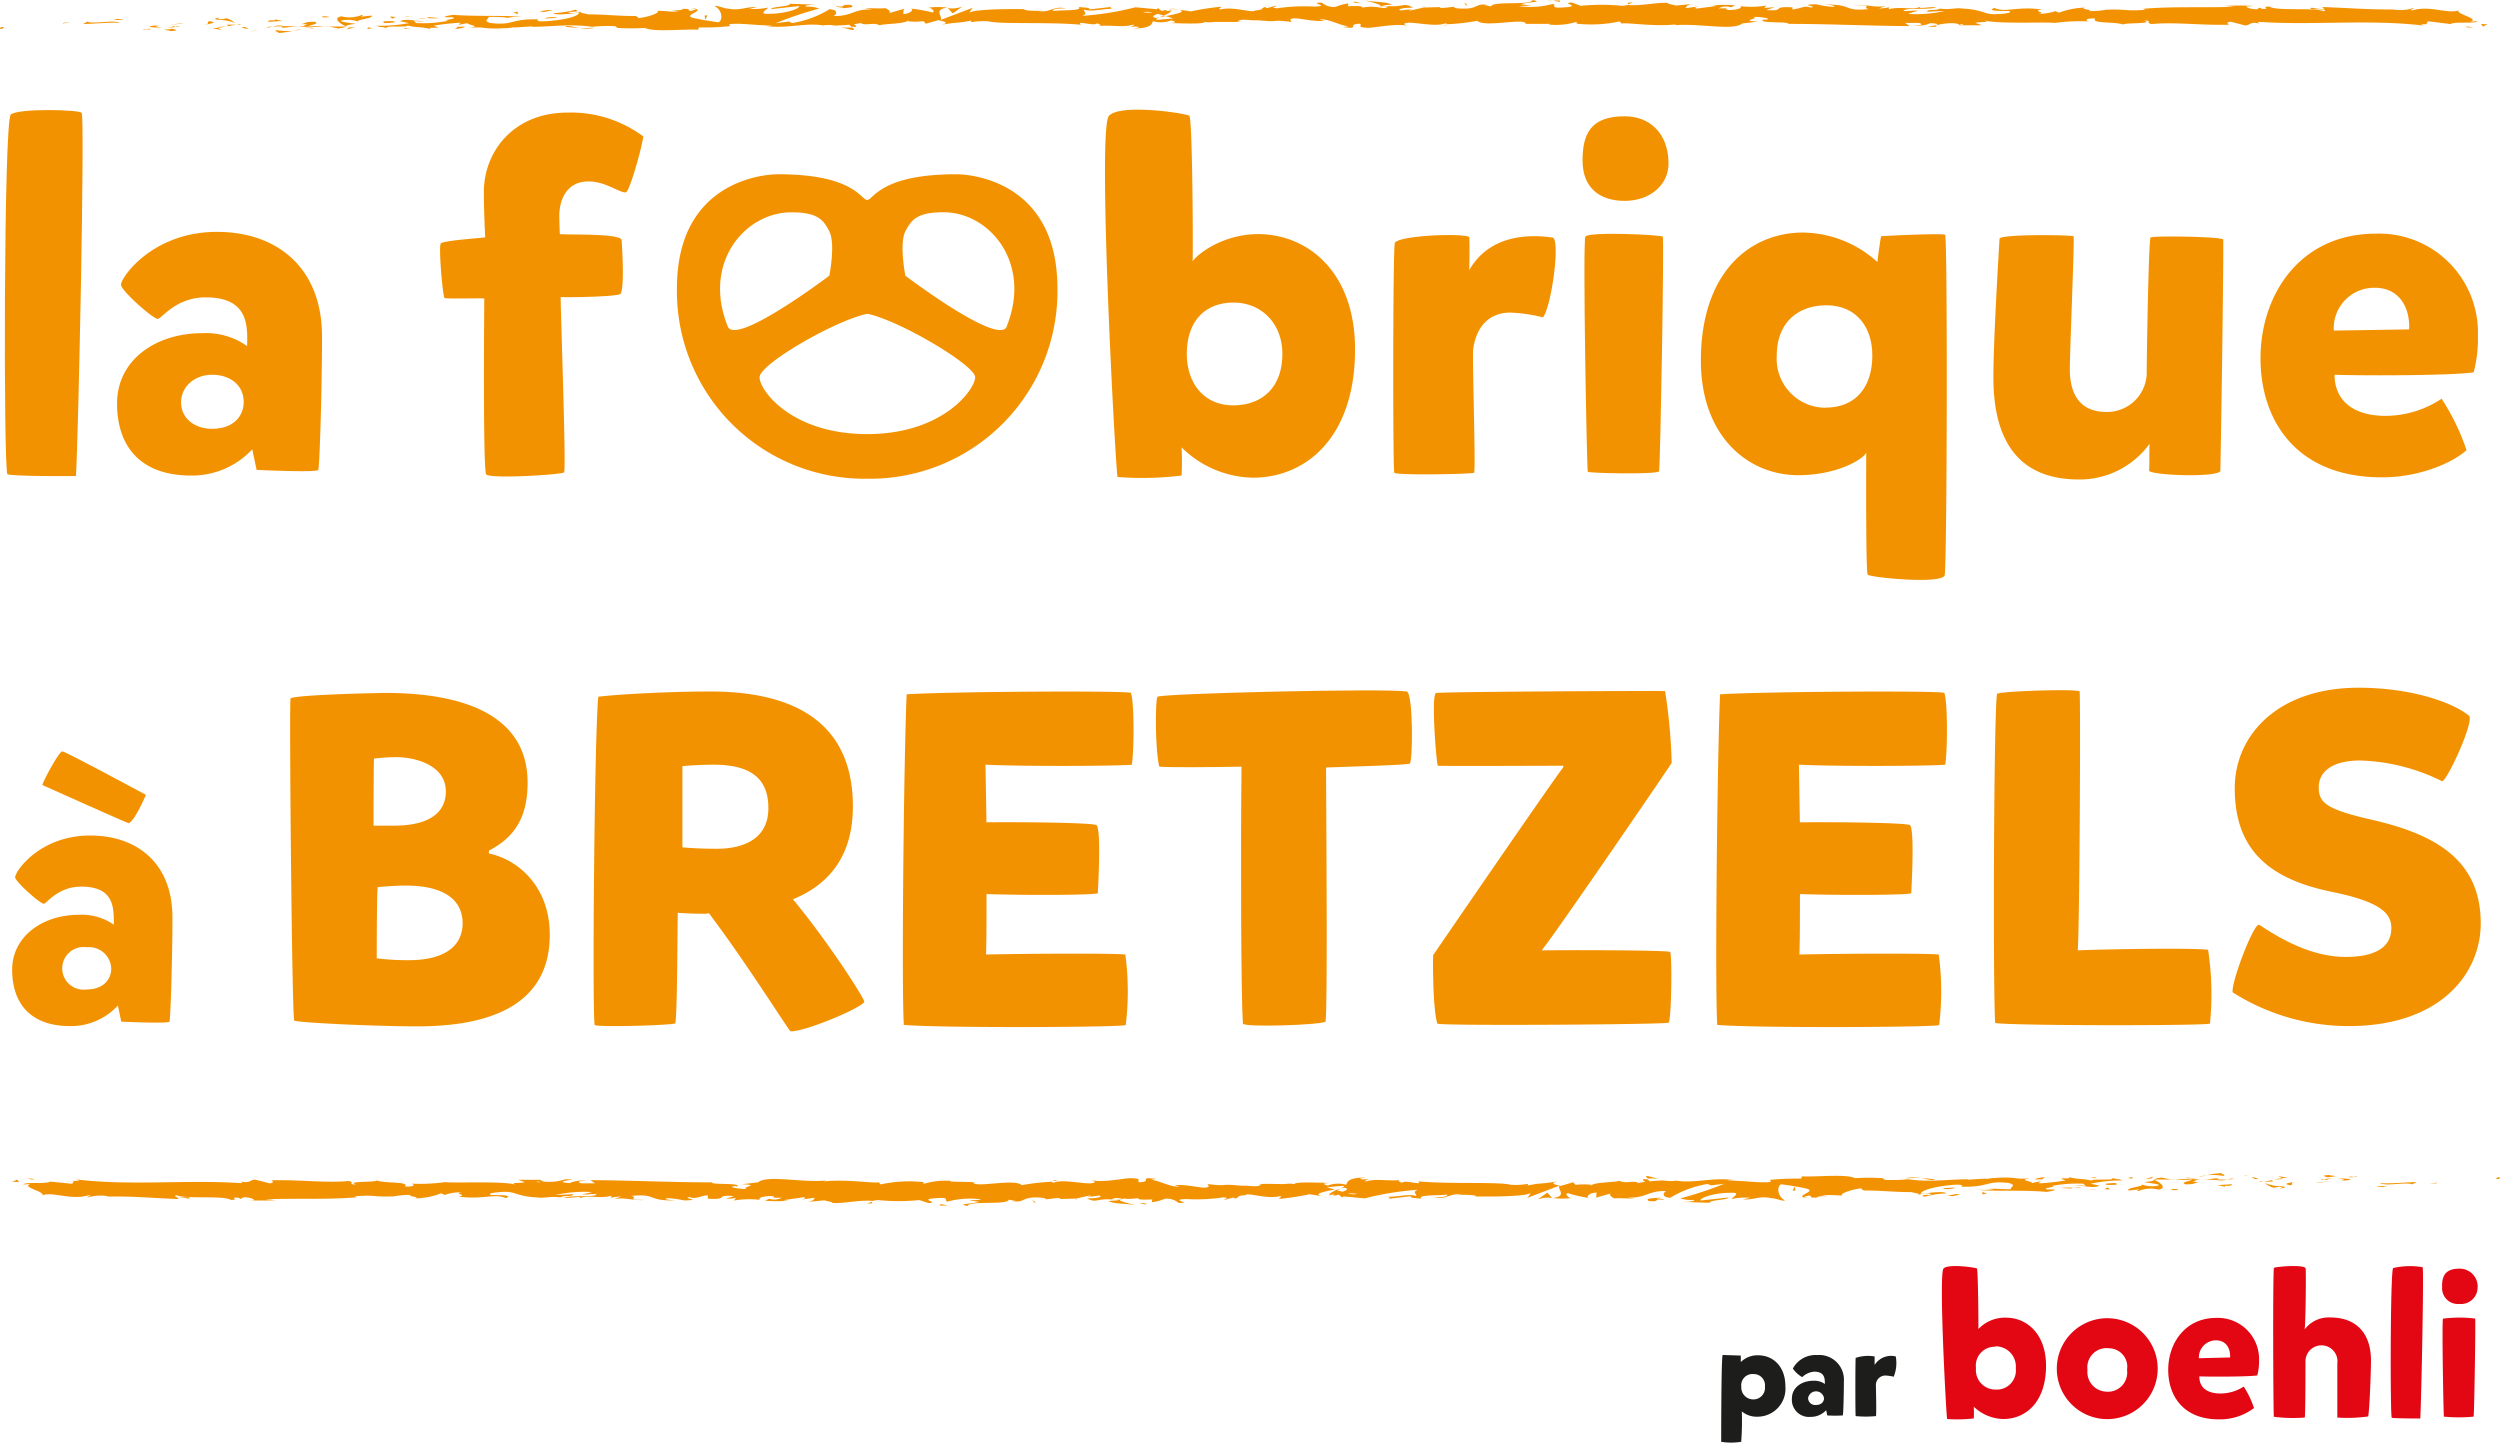<svg xmlns="http://www.w3.org/2000/svg" viewBox="0 0 291.98 168.51"><defs><style>.cls-1{fill:#f39200;}.cls-2{fill:#e30613;}.cls-3{fill:#1d1d1b;}</style></defs><g id="Calque_2" data-name="Calque 2"><g id="par_Boehli_black" data-name="par Boehli_black"><path class="cls-1" d="M10.54,97.58c5.41,0,9.6,3.19,9.6,9.56,0,4.67-.22,11.92-.35,12.18s-5.63,0-5.63,0l-.39-1.88a7.48,7.48,0,0,1-5.58,2.4c-4.76,0-6.77-2.79-6.77-6.59s3.45-6.41,7.81-6.41A6.51,6.51,0,0,1,13.29,108c0-1.87.13-4.45-3.8-4.45-2.7,0-4,1.92-4.36,2s-3.4-2.62-3.36-3.1C1.81,101.69,4.69,97.58,10.54,97.58ZM7.27,87.76c.22-.08,9.77,5.07,9.77,5.07s-1.26,3-2,3.31c-.18,0-9.95-4.4-10.08-4.45S6.83,87.81,7.27,87.76Zm2.84,27.8c1.92,0,2.88-1.13,2.88-2.44a2.6,2.6,0,0,0-2.88-2.49,2.49,2.49,0,1,0,0,4.93Z"/><path class="cls-1" d="M57.1,99.68c3.47.72,7.11,3.92,7.11,9.49,0,7.44-5.73,10.7-15.44,10.7-5.24,0-14.12-.45-14.4-.67s-.6-37.17-.44-37.61,10.26-.66,11.09-.66c8.82,0,16.6,2.43,16.6,10.48,0,4.46-1.88,6.56-4.52,7.94ZM43.63,96.43c.61,0,1.27,0,2.37,0,4,0,6.07-1.43,6.07-4,0-3-3.42-4-5.85-4a22,22,0,0,0-2.54.17C43.63,89.75,43.63,96.43,43.63,96.43ZM44,111.92a27.09,27.09,0,0,0,3.75.22c4.41,0,6.28-1.82,6.28-4.3,0-2.87-2.37-4.41-6.61-4.41-1.33,0-2.32.11-3.31.17C44,104.64,44,111.92,44,111.92Z"/><path class="cls-1" d="M69.44,119.7c-.28-2.59,0-34.52.44-38.33,2.81-.33,8.77-.61,13.07-.61,10.59,0,16.66,4.2,16.66,13.41,0,5.73-2.7,9.1-7,10.86,4.2,5.07,8.5,11.8,8.33,12-.6.83-7,3.48-8.6,3.42-.17,0-5-7.77-9.54-13.79a2.92,2.92,0,0,1-.72.06c-.94,0-2.26-.06-2.92-.11-.06,3.81-.06,11.31-.28,12.91C78.32,119.76,69.5,120,69.44,119.7ZM83.67,99.13c3.58,0,6.07-1.43,6.07-4.74,0-3.09-1.6-5.08-6.4-5.08-1,0-2.54.06-3.64.17,0,1.49,0,7.55,0,9.48C80.75,99.07,82.4,99.13,83.67,99.13Z"/><path class="cls-1" d="M131.48,119.7c.44.28-21.51.39-25.92,0-.28-4.36,0-31.17.33-38.61,5.13-.33,25.59-.44,26.19-.17.39,1,.39,6.57.11,8.39-1.54.16-12.57.22-17.09,0l.11,6.73c4.85-.05,12.52.06,12.85.33.6.5.16,7.72.16,7.94s-7.77.28-13,.11c0,2.49,0,5.13-.06,7.06,5-.11,14.73-.16,16.27,0A32.33,32.33,0,0,1,131.48,119.7Z"/><path class="cls-1" d="M135.18,81.37c.72-.39,26.53-1,29.12-.61.77.22.72,8.39.33,8.44-1.16.17-5.13.28-9.76.44.06,10.65.17,27.47-.05,29.67-.34.39-9.6.72-9.66.23-.22-3-.27-20.08-.16-30-3.59.06-8.16.11-9.6,0C134.91,87.82,134.91,81.7,135.18,81.37Z"/><path class="cls-1" d="M180.1,111c1.6-.05,14.17-.05,14.94.17.28.11.17,8.05-.16,8.27s-26.92.39-27,.11c-.55-1.49-.55-7.89-.49-8s13.56-19.8,15.16-21.9l.06-.22c-1.33,0-14.34.06-14.67,0-.17,0-.83-8.33-.22-8.49s26.47-.28,26.75-.22a64.73,64.73,0,0,1,.77,8.38c-.06.17-13.62,20-15.11,21.79Z"/><path class="cls-1" d="M226.48,119.7c.44.28-21.51.39-25.92,0-.28-4.36,0-31.17.33-38.61,5.13-.33,25.59-.44,26.19-.17.39,1,.39,6.57.11,8.39-1.54.16-12.57.22-17.09,0l.11,6.73c4.85-.05,12.52.06,12.85.33.6.5.16,7.72.16,7.94s-7.77.28-13,.11c0,2.49,0,5.13-.06,7.06,5-.11,14.73-.16,16.27,0A32.33,32.33,0,0,1,226.48,119.7Z"/><path class="cls-1" d="M258.11,119.54c-.05.27-23.21.27-25.09-.06-.27-4.25-.16-36.46.22-38.44.28-.33,9.54-.61,9.65-.28.11,1.82,0,26.7-.22,30.23,4.8-.17,13.57-.28,15.22-.06A34.83,34.83,0,0,1,258.11,119.54Z"/><path class="cls-1" d="M260.76,115.9c-.22-1.11,2.48-8.17,3.09-7.89,1.27.77,5.41,3.75,10.09,3.75,3.26,0,5.35-1,5.35-3.37,0-1.76-1.32-3.08-7-4.24C265.06,102.66,261,99.29,261,92.07c0-6.29,5.13-11.75,14.45-11.75,5.84,0,10.75,1.55,12.9,3.26.72.55-2.59,7.72-3.14,7.66a22.9,22.9,0,0,0-9.54-2.42c-3.31,0-4.86,1.32-4.86,3.14s.94,2.59,6.29,3.8c7.12,1.66,12.63,4.53,12.63,12.08,0,5.85-4.69,12-15.44,12A25.32,25.32,0,0,1,260.76,115.9Z"/><path class="cls-1" d="M9.54,13.19c.39.67-.39,38.11-.67,42.41,0,0-7.53.06-8-.22s-.44-41.24.39-42S9.37,12.8,9.54,13.19Z"/><path class="cls-1" d="M25.34,27.08c6.91,0,12.27,4.08,12.27,12.23,0,6-.28,15.23-.44,15.57s-7.2,0-7.2,0l-.51-2.4a9.6,9.6,0,0,1-7.14,3.06c-6.08,0-8.65-3.57-8.65-8.42,0-5,4.41-8.21,10-8.21a8.31,8.31,0,0,1,5.19,1.51c.06-2.4.17-5.69-4.85-5.69-3.46,0-5.08,2.45-5.58,2.51s-4.36-3.35-4.3-4C14.17,32.33,17.86,27.08,25.34,27.08Zm-.56,23c2.45,0,3.68-1.45,3.68-3.13,0-2-1.62-3.18-3.68-3.18S21.15,45.16,21.15,47,22.71,50.08,24.78,50.08Z"/><path class="cls-1" d="M72.6,28s.39,5.41-.11,6.3c-.22.39-6.92.45-7,.39s.67,20.21.39,20.48-8.71.79-9.1.23-.22-20-.22-20.54c-.45-.05-4.41.06-4.63-.05s-.73-6-.45-6.37,5.19-.67,5.19-.72-.16-2.9-.16-5.3c0-4.69,3.45-9.27,9.76-9.27a14.16,14.16,0,0,1,8.87,2.79c-.22,1.45-1.61,6.48-2.06,6.53-.73.06-2.34-1.28-4.35-1.28-2.4,0-3.35,1.9-3.41,3.9,0,.84.06,2.07.06,2.24C65.79,27.47,72.21,27.2,72.6,28Z"/><path class="cls-1" d="M138,52.25a32.82,32.82,0,0,1,0,3.29,37.64,37.64,0,0,1-7.48.17c-.22-.67-2.4-40.74-1-42.19s9-.28,9.38,0,.45,15.74.39,17c.5-.78,3.46-3.18,7.7-3.18,5.86.05,11.27,4.52,11.27,13.45,0,10.26-5.69,15-11.94,15A12.15,12.15,0,0,1,138,52.25Zm6.08-16.91c-3.41,0-5.47,2.24-5.47,6,0,3.41,2,6,5.41,6s5.75-2.12,5.75-6C149.78,37.8,147.33,35.34,144.09,35.34Z"/><path class="cls-1" d="M180.2,37.07a17,17,0,0,0-3.91-.56c-2.57.06-3.91,1.85-4.24,4.3-.11,1.23.33,14.23.11,14.4s-9.15.33-9.32,0-.17-25.78.06-26.84c.5-.9,8.2-1.17,8.7-.67.06,1.17,0,3.51,0,3.85,2.07-3.63,6-4.35,9.77-3.8C182.26,28.26,181.14,36,180.2,37.07Z"/><path class="cls-1" d="M189.74,13.58c3,0,5.13,2.06,5.13,5.52,0,2.46-2.12,4.36-5.13,4.36s-4.91-1.62-4.91-4.69S185.72,13.58,189.74,13.58Zm4.46,14.06c.17.23-.28,27-.44,27.4s-8.21.23-8.32.06-.61-26.84-.28-27.46S194,27.42,194.2,27.64Z"/><path class="cls-1" d="M219.26,30.6c.05-.39.33-2.57.44-3,.17-.05,7.26-.39,7.48-.17.28.56.23,37.34-.05,39.74-.23,1.11-8.77.28-9-.06s-.17-12.39-.17-14.23c-.45.84-3.52,2.62-7.93,2.62-5.86,0-11.38-4.52-11.38-13.39,0-10.27,5.69-14.95,11.94-14.95A13.16,13.16,0,0,1,219.26,30.6Zm-6,17c3.41,0,5.41-2.34,5.41-6.08,0-3.41-1.95-5.86-5.35-5.86s-5.81,2.06-5.81,5.91A5.71,5.71,0,0,0,213.23,47.62Z"/><path class="cls-1" d="M251,55c.06-1.17,0-2.79.06-3.18A10.09,10.09,0,0,1,242.81,56c-6.76,0-10-4.13-10-11.94,0-4,.56-13.56.72-16.18.11-.56,8.49-.45,8.65-.28.11.61-.44,13.33-.44,15.51,0,3.13,1.34,5,4.24,5a4.63,4.63,0,0,0,4.74-4.8c0-1.61.22-15.34.45-15.57s8.26-.11,8.48.23c.06.22-.11,15.18-.33,27.06C258.82,55.77,251.57,55.54,251,55Z"/><path class="cls-1" d="M278.63,48.57a11.92,11.92,0,0,0,6.53-2,26.16,26.16,0,0,1,2.91,6c-1.51,1.4-5.36,3.18-9.88,3.18-10.1,0-14.18-6.75-14.18-13.89,0-7.54,4.69-14.57,13.45-14.57A11.55,11.55,0,0,1,289.4,39.19a15.23,15.23,0,0,1-.5,4.3c-2.79.39-12.89.39-16.24.28C272.66,46.73,274.78,48.57,278.63,48.57Zm2.74-10.1c.11-2.74-1.29-4.86-4-4.86a4.72,4.72,0,0,0-4.8,5Z"/><path class="cls-1" d="M111.68,20.35c-8.91,0-9.66,3-10.4,3h0c-.74,0-1.5-3-10.4-3-1.63,0-11.82.76-11.82,13.33a21.89,21.89,0,0,0,22.22,22.23h0A21.89,21.89,0,0,0,123.5,33.68C123.5,21.11,113.31,20.35,111.68,20.35ZM85,38.13c-3-7.42,2-13.33,7.41-13.33,2.94,0,3.71.75,4.45,2.22s0,5.18,0,5.18S85.92,40.47,85,38.13Zm16.3,12.57h0c-8.85,0-12.59-5.1-12.59-6.64s8.89-6.67,12.59-7.41h0c3.7.74,12.59,6,12.59,7.41S110.13,50.7,101.28,50.7Zm16.29-12.57c-.94,2.34-11.85-5.93-11.85-5.93s-.74-3.72,0-5.18,1.51-2.23,4.46-2.23C115.58,24.79,120.55,30.71,117.57,38.13Z"/><path class="cls-1" d="M.34,3.15c-.43,0-.28.19-.34.23C.72,3.33.32,3.09.34,3.15Z"/><polygon class="cls-1" points="7.42 2.67 7.3 2.76 8.34 2.55 7.42 2.67"/><path class="cls-1" d="M14,2.67c-.62-.35-2.4.06-3.58-.06l-.19-.09-.53.29C11.17,2.77,13,2.58,14,2.67Z"/><path class="cls-1" d="M17.57,3.45c-.21-.14.77-.12-.82-.05l.15,0Z"/><path class="cls-1" d="M16.9,3.44c-.7,0,.46.12,0,0Z"/><path class="cls-1" d="M20.12,3.36l-.92.12c.19.08,1,.1.71.16C20.85,3.58,20.66,3.49,20.12,3.36Z"/><path class="cls-1" d="M21,3.1l-.47,0C20.6,3.19,20.72,3.2,21,3.1Z"/><path class="cls-1" d="M19.51,3.26l1-.11c-.14-.06-.15-.17-.47,0C20.13,3.09,19.93,3.19,19.51,3.26Z"/><path class="cls-1" d="M18.93,3.21c-.51-.08-1.18-.13-.25-.25C16.92,3,17.18,3.26,18.93,3.21Z"/><path class="cls-1" d="M14.38,2.31l-.69-.11-.59.12C13.39,2.26,14.42,2.42,14.38,2.31Z"/><path class="cls-1" d="M25.84,3.54c.06-.07-.31-.2-.37-.3l-.68.09C25.14,3.38,25.8,3.43,25.84,3.54Z"/><path class="cls-1" d="M25.47,3.24l1-.13C25.57,3.1,25.41,3.16,25.47,3.24Z"/><polygon class="cls-1" points="21.16 2.7 19.49 2.98 21.48 2.7 21.16 2.7"/><polygon class="cls-1" points="29.72 3.55 29.14 3.73 30.17 3.46 29.72 3.55"/><path class="cls-1" d="M32.29,3.52c-.42.15.59.25.14.34a10.27,10.27,0,0,0,1.83-.27A7.1,7.1,0,0,1,32.29,3.52Z"/><path class="cls-1" d="M35.16,3.43c-.29,0-.58.1-.9.16A5.67,5.67,0,0,0,35.16,3.43Z"/><path class="cls-1" d="M28.21,3.15a1.48,1.48,0,0,0,.8.22l-.4-.22Z"/><path class="cls-1" d="M28.6,3.15h0l.86,0Z"/><path class="cls-1" d="M28.11,3.15h.1S28.15,3.12,28.11,3.15Z"/><path class="cls-1" d="M23.82,2.9c.59-.12,1.84-.25.63-.43C24,2.61,24.71,2.72,23.82,2.9Z"/><path class="cls-1" d="M27.61,2.88l-1.07,0c0,.06.21.14-.08.2Z"/><polygon class="cls-1" points="28.14 2.81 27.61 2.88 28.01 2.9 28.14 2.81"/><path class="cls-1" d="M33.31,3.23a9.26,9.26,0,0,1,1.55-.11c-.61-.05-1.25-.07-1.86-.07C32.92,3.12,32.65,3.24,33.31,3.23Z"/><path class="cls-1" d="M31,3.17h.1C31.06,3.14,31,3.14,31,3.17Z"/><path class="cls-1" d="M40.53,3.12l-.09,0s0,0,0,0Z"/><path class="cls-1" d="M32.9,3a2.72,2.72,0,0,0-1,.08c.35,0,.72,0,1.11,0C33,3,33.05,3,32.9,3Z"/><path class="cls-1" d="M36.74,3.33l-.8-.12A2,2,0,0,0,36.74,3.33Z"/><path class="cls-1" d="M31.28,3.22h-.07C31.36,3.27,31.34,3.25,31.28,3.22Z"/><path class="cls-1" d="M31.28,3.22a4,4,0,0,0,.61-.13l-.77.07A.59.59,0,0,1,31.28,3.22Z"/><path class="cls-1" d="M42.25,1.75a3.69,3.69,0,0,1-2.36.16c-1,.15-.36.8.55,1.17,0-.09,0-.17,1.1-.29-.38-.1-2.37-.25-1.47-.43a3.8,3.8,0,0,1,1.84.18c-.58-.25,1.8-.36,1.49-.72l-1.24.12C42.14,1.89,42.59,1.8,42.25,1.75Z"/><path class="cls-1" d="M38.41,3.06l-.44,0a9.83,9.83,0,0,1,1.52.27c.73-.1.88-.17.93-.23l-2.16,0Z"/><path class="cls-1" d="M36,3.08c.34-.21,1.4-.3.75-.54-1.29,0-.9.18-1.67.28,2.08-.06-.6.12.91.24-.41,0-.78,0-1.13.06q.57,0,1.08.09h-.06c-.09,0-.12-.05,0,0h0s.05-.06.09-.09c.6,0,.1.06-.09.09,0,0,0,0,0,0h0L38,3.08C37.53,3.05,37,3.06,36,3.08Z"/><path class="cls-1" d="M25.56,2c.07,0,.06,0,.07,0S25.81,2,25.56,2Z"/><path class="cls-1" d="M26.42,2.13a2,2,0,0,1-.77.1c-.43-.07,0-.11,0-.18-.3.06-1,.16-.11.26l.15,0a6.48,6.48,0,0,1,1.77.37A3,3,0,0,0,26.42,2.13Z"/><path class="cls-1" d="M31.27,2.55,33,2.45l-.88-.19,0,.11C31.18,2.33,31.39,2.47,31.27,2.55Z"/><polygon class="cls-1" points="40.73 3.22 40.5 3.45 41.5 3.13 40.73 3.22"/><polygon class="cls-1" points="42.98 3.2 42.9 3.4 43.49 3.27 42.98 3.2"/><path class="cls-1" d="M170,.74l.51-.05A3.92,3.92,0,0,0,170,.74Z"/><path class="cls-1" d="M166.32.73l-.09.1C166.4.77,166.47.73,166.32.73Z"/><path class="cls-1" d="M98.26,3.17c.74.19,1.57.48,1.48.25l-.22-.21A5.49,5.49,0,0,1,98.26,3.17Z"/><path class="cls-1" d="M136.12,1.88l-.21-.07-.5.21Z"/><path class="cls-1" d="M136.65,1l1,.14C137.41,1.07,137.09,1,136.65,1Z"/><path class="cls-1" d="M190.13.51l.59-.22C189.79.29,190.2.4,190.13.51Z"/><path class="cls-1" d="M66,3.12a15.67,15.67,0,0,0,1.6.13C66.86,3.12,66.24,2.94,66,3.12Z"/><path class="cls-1" d="M168.55,3c.32,0,.45-.08.44-.13C168.67,3,168.49,3,168.55,3Z"/><path class="cls-1" d="M69.48,3.25l-.34,0c-.47,0-.94.06-1.51,0A4.8,4.8,0,0,0,69.48,3.25Z"/><path class="cls-1" d="M263.12.69l.16,0S263.23.69,263.12.69Z"/><path class="cls-1" d="M284.38,2.88l-.87,0A7.12,7.12,0,0,0,284.38,2.88Z"/><path class="cls-1" d="M52,3.29c-.48,0-.08,0,0,0Z"/><path class="cls-1" d="M49.71,2.43c.11,0,.18-.05.2-.1A.34.34,0,0,1,49.71,2.43Z"/><path class="cls-1" d="M74.23,1.9h0C74.13,1.86,74.16,1.86,74.23,1.9Z"/><path class="cls-1" d="M51.32,3.19l.61.07Z"/><path class="cls-1" d="M51.41,3.3l-.41,0C50.94,3.31,51,3.33,51.41,3.3Z"/><path class="cls-1" d="M52.7,3.28l-.77,0c.09,0,.13,0,.11,0Z"/><path class="cls-1" d="M224,1.27l.1,0C224.59,1.2,224.38,1.22,224,1.27Z"/><path class="cls-1" d="M110.69.92h0Z"/><path class="cls-1" d="M112.4.76a3.17,3.17,0,0,1-1.7.18l.57.63Z"/><path class="cls-1" d="M178.83.68l-1.21-.2C179.08.16,180.13.27,179,0c-.17.68-4.68.07-4.85.75l-.79-.14c.22,0,.26,0,.49,0-1.55-.33-1.15.49-3.14.39-.69,0-1.18-.15-.71-.23l-1.54.17c-.45,0-.34-.13.11-.12l-2.36.06,0,0c-.34.1-1.1.27-1.47.34-.6-.1.3-.08.15-.16l-1.31.16c-.53-.17.55-.34,1.45-.32C163.84.18,164,1,161.34.63l1.23-.09c-.79-.38-1.75-.24-3.14-.48.33.12,2.78.6,1.37.77a5.28,5.28,0,0,0-1.69.06c0-.24-.75-.18-1.69-.17l.07-.32A5.69,5.69,0,0,0,156,.8a2.12,2.12,0,0,1-1.62-.49c-1.8,0,1.25.4-.89.46a21.26,21.26,0,0,0-4.34.2c-1.05-.11.19-.19-.19-.29L148,.94c-.23,0-.15-.08-.12-.12-.78.09-.06.32-1.29.4-.33.35-2.53-.51-4.05-.11-.38-.09.18-.2.07-.32a28.51,28.51,0,0,0-3.51.54l-1.46-.21c1.07.24-.3.53-1.51.76.39.12.71.22.93.27l-1.92.17c-.23-.06,0-.17.28-.3l-.35.08c-.69-.12-.33-.31.16-.48l.69.19c.47-.19.92-.41.82-.59a3.64,3.64,0,0,1-.63.08c.12-.05.2-.1.14-.13a1.88,1.88,0,0,0-.58.12l-.43-.36-.11.15L132.61.85a34.15,34.15,0,0,1-6.21,1c.71-.27.16-.43.19-.74.78.33,2.21-.14,3.69-.07-.77,0-.6-.19-.41-.24l-2.63.3c.06-.25-.56-.19-1.25-.29.52.5-2,.33-3,.48-.07-.16.19-.34,1.49-.3-1.44-.37-1.86.59-3.28.27.32,0,.49,0,.62-.06-.74.15-2.57,0-2.14-.12H120c-2.12-.06-6.45,0-6.77.42a1.83,1.83,0,0,1,.4-.6l-3.78,1.43c.34-.36-.94-1.23.81-1.44a8.84,8.84,0,0,0-2.19,0c.34.05.86.53.39.56A16.11,16.11,0,0,0,106.34,1c.52.07-.06.65-.87.63.12-.09-.07-.57.23-.63l-2,.57c.5-.11.09-.48-.37-.64.21.11-1.75,0-2.3.05l.87.13c-2.3-.09-2.27.79-4.54.76.27-.12.68-.72-.48-.79a12,12,0,0,1-4.36,1.61l-.38-.17-1.55.19A42.78,42.78,0,0,1,95.69,1,4,4,0,0,0,94.17.78c-.45-.15.7-.23,1.08-.24l-3-.1c.13.34-2.29.34-2.18.62L93.33.71c.13.33-1.88,1-4,.89-.53-.13.41-.6.36-.71a8.36,8.36,0,0,1-2.2.14l.9-.18C87.21.73,86.46,1.3,85,1,84.55,1,83.58.54,83.5.74c.8.39,1,1.57.42,1.86-.17,0-2.57-.37-3.13-.56-.8-.3,1.21-.71.53-1,0,.09-.48.2-.67.24-.51-.08.22-.28-.9-.24-.19.34-2.27,0-.53.29-1.09.09-1.16-.07-2.44-.06.41.22-1.15.75-2.25.85.07-.09-.18-.2-.3-.25-2.24,0-3.44-.19-5.53-.19-.19-.08-1.2-.18-.77-.33a4.42,4.42,0,0,1-1.22.18c-1.24-.29,1.44,0,.49-.4a10.47,10.47,0,0,1-2.58.4c.28.31,2.12.06,3-.06,0,.42-1.59.86-3.77,1-1.74.11-.76-.27-1.06-.21-3.25-.07-2.77.74-5.48.43-1.07-.26-.05-.53-.28-.72a26.07,26.07,0,0,1,3.12.16L59,2.08A7.1,7.1,0,0,1,60.91,2c-.9-.24-5.5-.05-8-.27-.44.09-1.21.18-.85.29l.8,0c.73.22-1.5.3-.49.4a14.85,14.85,0,0,1-3.77.27l-.28-.3a3.12,3.12,0,0,0,1.4.09c-.62.13-2.3-.42-3,0l1.06.22A17.69,17.69,0,0,1,44,3c.61.3.31,0,1.25.32-.82-.44,3.41,0,2.09-.45,1,.41,1.68.18,2.95.53,0-.1-.45-.2.67-.15a1.35,1.35,0,0,1,.24-.08h0s.05,0,0,0A2,2,0,0,1,50.66,3a25.66,25.66,0,0,1,2.94-.34c.66,0-.28.11.08.22l.9-.18c.09.23,1.76.38.2.51h1.4a11.57,11.57,0,0,0,2.67.08c.67.05,1.68-.25,1.1-.07l2.2-.14,0,.05c2.18,0,4.48-.37,7,0a18.16,18.16,0,0,1,2.71-.07l.24.2a26,26,0,0,0,3.23,0c1,.52,4.56.11,6.22.21l.06-.26c1.14,0,2.23,0,3.64-.16l-.08-.22c1.21-.18,3.13.16,5,.14a2.28,2.28,0,0,1-1,0c2.3.5,4.86-.37,6.94,0a3.84,3.84,0,0,1,1.27,0h.08l.72.11-.6-.12c.4,0,1,0,1.6-.08l.26.24h.13c.59.09.47-.11.16-.3a4.72,4.72,0,0,0,.79-.14c.48.39,1.57-.13,2.21.28.41-.2,3-.15,3.32-.57,0,0,.2.08-.12.08a7.23,7.23,0,0,0,1.92,0l.28.3,1.46-.41c.88.19,1.24.3.37.53,2.11-.36,1.71-.13,3.51-.49l-.09.2a8.52,8.52,0,0,1,2.06-.11c1.44.37,7.12.05,10.81.4-.71-.58,1.72.26,1.86-.19.22.14.73.21.14.33,1.88-.13,2.83.22,4.13-.16.21.14-.41.2-.21.28a1.73,1.73,0,0,1,.79,0c.19.08-.28.11-.57.17,1.92,0,2.12-.45,2.26-.84a3.51,3.51,0,0,0,2.16-.1c.34.13.91.26-.29.31.67,0,4.11.19,4.18-.13a3.5,3.5,0,0,0,1.12,0c1.51,0,1.64,0,3.12,0l-.41-.06c.59-.38,1.23-.08,2.43-.13l0,0c2.75.28,1.19-.13,3.89.19l-.15-.24c.26-.52,2.4.3,4,.1l-.57-.13c.86-.18,2.4.7,3.26.76.19.05-.3.07-.56.11,2.25.3.29-.32,2-.39.31.17-.4.43.73.46.56.14,3.28-.55,4.82-.22-.34-.13-.68-.26.1-.36,1.2,0,3.24.49,4.31.08.16,0,.21.07.22.1a24.54,24.54,0,0,0,3.52-.4c.84.83,5.68-.4,5.66.36l2.81,0-.07.08A8.19,8.19,0,0,0,184,2.59c.42.06.11.13.08.17a15.71,15.71,0,0,0,5.08-.26l.23.25c.6-.15,3.8.39,6.37.1a.53.53,0,0,1-.28.11c2.9-.29,6.93.68,8-.22l1.91-.22c-2.48-.07.37-.39-.65-.54,1-.05,2.51.27,1.32.32l-.19,0c-.44.47,3.07.17,3,.49,4.86,0,9.61.24,14.16.26l-.52-.37,1.59,0c.42.09.56.29-.58.27a3.47,3.47,0,0,0,1.94-.25c2.22.15-.87.43-.19.43l.93,0L226,3a6.75,6.75,0,0,1,2.18-.29c.86.08.44.23.78.24,0,0,.11,0,.52,0l2,0-.8-.29c.89-.15,1.89,0,1-.31,1.36.5,7.47.18,8.31.33a21.93,21.93,0,0,1,4-.18c-.38-.06-.6-.38.71-.34-.48.67,2.4.29,3.46.77-1-.32,3.73-.08,2.24-.53,1.09,0,.07.25.9.41,2.6-.26,5.74.16,9,.08.05-.09-.49-.23.2-.36l1.7.44c.63,0,.58-.51,1.74-.2-.16-.07-.4-.19,0-.21,6.31.42,12.89-.35,19.29.45-.86-.17-.28-.19.38-.19-.43,0,0-.22-.08-.34l2.68.33c.49-.33,2.88,0,3.16-.34l-.85.06c1.13-.37-1.58-.83-1.41-1.31-1.27.43-3.34-.63-5.41,0-.46-.1.39-.15.14-.27a5.17,5.17,0,0,1-2.34.16l.14,0c-3.31,0-4.73-.15-8.44-.29l.27.24A7.12,7.12,0,0,1,270,.9c-.91.36,2.25,0,1.41.42-1.06-.48-5.63,0-6.34-.55-1.23,0,.36.27-.87.27L263.9.89l-.31.19c-.8,0-1.21-.22-1.24-.34.2,0,.56,0,.77-.05a32.19,32.19,0,0,0-3.3,0l1.18.1c-3.36.13-7.45-.06-10.68.24l.24.11c-2.47.21-2-.12-4.69,0l.09,0a9.3,9.3,0,0,1-2,.15c.69-.13-1.29-.25-.39-.4a9.17,9.17,0,0,0-3.09.59l-.41-.18a5.67,5.67,0,0,1-2,.3c1.11-.16-.87-.28.38-.49-2.85-.41-4.23.41-5.53-.18-1.31.51,2.46.28,1.73.39.61.17-1.08.38-2,.33S231.11,1,228.83,1c.22,0,.24,0,.47,0-.86-.13-1.68.18-2.73,0-.59.31-1.36,0-1.53.37l2.1-.09a15.43,15.43,0,0,1-4.27.35A6.27,6.27,0,0,1,224,1.27c-.57-.11-1.1.08-1.7,0,.17-.4,2.55-.09,3.83-.39-.62-.17-2.41.29-1.77-.14-.92.54-2.26-.07-3.8.35l.1-.24a6.6,6.6,0,0,1-1.2.14l.81-.3c-1.25.26-2.41-.23-3.62-.09,2.52,0,.57.28,1.63.46-3.1.32-1.78-.62-5.26-.51.47,0,1.77.14,1,.25A12.36,12.36,0,0,1,212.12.5c-2.3.05.35.24-.63.39-.78-.29-1.13.12-2.14.21V.86c-2.63-.16-.7.5-3.06.31l1-.33-1.24.09.26-.28a11.31,11.31,0,0,1-3.07.07c.3.17-.17.44-1.33.45-.8-.14.44-.23-1.21-.19a1.89,1.89,0,0,1,1.5-.12c.07-.08.36-.15.44-.23a15,15,0,0,0-2.74,0,3.57,3.57,0,0,1,.64.06L198.16,1c-.38-.09-.08-.16.21-.23-.48,0-.82.14-1.53.16.19-.2.14-.4,1.15-.49l-2.28.21c-.15-.08-1.16-.23-.87-.3-1.26-.12-3.09.38-4.77.23a2.62,2.62,0,0,1-.61.1,24.22,24.22,0,0,0-4.83,0L183.57.29c-1.46.08,1.43.44-1,.58-1.72.11-.64-.3-1.24-.4a9.92,9.92,0,0,1-3.92.25C177.93.65,178.34.71,178.83.68Zm-18,.15a3.07,3.07,0,0,1,1.3-.06C161.73,1.05,161.43.91,160.83.83Zm-27.35.59a2.54,2.54,0,0,1,1.11.05A5.39,5.39,0,0,1,133.48,1.42ZM57.27,3.1l0,0C58.08,3.18,57.81,3.14,57.27,3.1ZM55.65,3c-.16,0-.15.07-.08.1a2.88,2.88,0,0,1,.89,0A1.48,1.48,0,0,0,55.65,3ZM229.11,2.9l-.31-.07C229.51,2.76,229.31,2.83,229.11,2.9Z"/><path class="cls-1" d="M136.58,1.09a.25.25,0,0,1,.15.13C136.86,1.18,136.87,1.13,136.58,1.09Z"/><path class="cls-1" d="M190,.55h0s.05,0,.06-.05Z"/><path class="cls-1" d="M80.67,1a2.4,2.4,0,0,1,.65.12C81.33,1,81.18,1,80.67,1Z"/><path class="cls-1" d="M47.09,3.4l1-.06a3.93,3.93,0,0,1-.93-.08C47.22,3.31,47.42,3.4,47.09,3.4Z"/><path class="cls-1" d="M38.11,1.91c-.15,0-.32,0-.47,0l0,.11C38.33,2.05,38.78,2,38.11,1.91Z"/><path class="cls-1" d="M46.14,2.6c-.09-.2-.73-.14-1.46-.1h.13C44.6,2.79,45.37,2.69,46.14,2.6Z"/><path class="cls-1" d="M44.51,2.51c-.22,0-.45,0-.67,0S44.11,2.54,44.51,2.51Z"/><path class="cls-1" d="M53.61,3.13c-.35-.06-.22.25-.42.17C52.81,3.56,55.49,3,53.61,3.13Z"/><polygon class="cls-1" points="45.55 1.93 45.81 2.18 46.22 1.98 45.55 1.93"/><path class="cls-1" d="M51.27,2.11,50.11,2s-.13.07-.31.09A6.17,6.17,0,0,0,51.27,2.11Z"/><path class="cls-1" d="M49.8,2.13a6.08,6.08,0,0,0-.93,0C49.07,2.17,49.51,2.16,49.8,2.13Z"/><polygon class="cls-1" points="47.13 1.85 47.48 1.91 48.29 1.93 47.13 1.85"/><path class="cls-1" d="M63.72,2.16,65,2.09C65.11,2,64.77,2,64.3,2,64,2.05,63.53,2.08,63.72,2.16Z"/><path class="cls-1" d="M59.9,1.48a1.39,1.39,0,0,1,.56.19l0-.31Z"/><path class="cls-1" d="M63.58,1.4c.13-.08,1.84-.24.24-.22C63.69,1.26,62.42,1.33,63.58,1.4Z"/><polygon class="cls-1" points="82.63 1.8 82.31 1.8 82.35 2.31 82.63 1.8"/><path class="cls-1" d="M99.41.58c-1.5-.12-.35.31-1.71.16-.35.12,1.11.12.75.23C99.35.84,99.83.91,99.41.58Z"/><path class="cls-1" d="M98.45,1a4,4,0,0,0-.46.08Z"/><polygon class="cls-1" points="287.91 3.15 288.87 3.26 288.25 3.09 287.91 3.15"/><path class="cls-1" d="M289.76,2.78l.22.32.58-.29A2.62,2.62,0,0,1,289.76,2.78Z"/><path class="cls-1" d="M158.16.18l-.08.08a2.08,2.08,0,0,0,.83.1Z"/><polygon class="cls-1" points="171.22 0.42 170.99 0.42 171.41 0.71 171.22 0.42"/><path class="cls-1" d="M182.18.05c-.45,0-1,.05-1.42,0C181.73,0,182.3.42,182.18.05Z"/><path class="cls-1" d="M291.64,137.71c.43,0,.28-.19.34-.23C291.27,137.53,291.66,137.77,291.64,137.71Z"/><polygon class="cls-1" points="284.56 138.19 284.69 138.1 283.64 138.31 284.56 138.19"/><path class="cls-1" d="M277.94,138.18c.63.36,2.4-.05,3.58.07l.19.08.54-.28C280.81,138.09,279,138.28,277.94,138.18Z"/><path class="cls-1" d="M274.41,137.41c.22.14-.76.12.82.05l-.15,0Z"/><path class="cls-1" d="M275.08,137.42c.7,0-.45-.12,0,0Z"/><path class="cls-1" d="M271.86,137.5l.92-.12c-.19-.09-1-.11-.7-.16C271.13,137.28,271.33,137.36,271.86,137.5Z"/><path class="cls-1" d="M271,137.76l.48,0C271.39,137.67,271.26,137.66,271,137.76Z"/><path class="cls-1" d="M272.48,137.6l-1,.11c.13.06.15.17.46,0C271.85,137.77,272.05,137.67,272.48,137.6Z"/><path class="cls-1" d="M273.05,137.65c.52.08,1.18.13.26.25C275.07,137.85,274.81,137.6,273.05,137.65Z"/><path class="cls-1" d="M277.6,138.55l.69.11.6-.12C278.59,138.6,277.56,138.44,277.6,138.55Z"/><path class="cls-1" d="M266.14,137.31c-.06.08.31.21.38.3l.68-.08C266.85,137.48,266.19,137.43,266.14,137.31Z"/><path class="cls-1" d="M266.52,137.61l-1,.13C266.41,137.76,266.58,137.7,266.52,137.61Z"/><polygon class="cls-1" points="270.83 138.16 272.5 137.88 270.51 138.16 270.83 138.16"/><polygon class="cls-1" points="262.26 137.31 262.84 137.13 261.81 137.4 262.26 137.31"/><path class="cls-1" d="M259.69,137.34c.43-.15-.58-.25-.13-.34a11,11,0,0,0-1.83.26A7.47,7.47,0,0,1,259.69,137.34Z"/><path class="cls-1" d="M256.82,137.43c.29,0,.58-.1.91-.17A7.27,7.27,0,0,0,256.82,137.43Z"/><path class="cls-1" d="M263.77,137.71a1.42,1.42,0,0,0-.79-.22l.39.21Z"/><path class="cls-1" d="M263.39,137.71h-.88Z"/><path class="cls-1" d="M263.88,137.71h-.11A.09.09,0,0,0,263.88,137.71Z"/><path class="cls-1" d="M268.17,138c-.6.12-1.84.25-.64.43C268,138.25,267.27,138.14,268.17,138Z"/><path class="cls-1" d="M264.37,138l1.08,0c0-.05-.22-.13.08-.19Z"/><polygon class="cls-1" points="263.84 138.04 264.37 137.97 263.97 137.96 263.84 138.04"/><path class="cls-1" d="M258.67,137.63a9.1,9.1,0,0,1-1.55.11c.62,0,1.26.07,1.86.07C259.07,137.74,259.33,137.62,258.67,137.63Z"/><path class="cls-1" d="M261,137.69h-.1C260.92,137.72,261,137.72,261,137.69Z"/><path class="cls-1" d="M251.45,137.74l.1,0,0,0Z"/><path class="cls-1" d="M259.08,137.85a2.68,2.68,0,0,0,1-.08c-.35,0-.71,0-1.11,0C258.94,137.84,258.94,137.86,259.08,137.85Z"/><path class="cls-1" d="M255.24,137.53l.81.11A2.22,2.22,0,0,0,255.24,137.53Z"/><path class="cls-1" d="M260.7,137.64h.07C260.62,137.58,260.64,137.61,260.7,137.64Z"/><path class="cls-1" d="M260.7,137.64a4.64,4.64,0,0,0-.61.13l.77-.07Z"/><path class="cls-1" d="M249.74,139.11a3.7,3.7,0,0,1,2.35-.17c1-.14.36-.8-.54-1.16,0,.09,0,.17-1.1.28.37.11,2.36.26,1.46.44a3.82,3.82,0,0,1-1.84-.18c.58.25-1.8.36-1.49.72l1.24-.12C249.84,139,249.39,139.06,249.74,139.11Z"/><path class="cls-1" d="M253.58,137.8l.43,0a9.73,9.73,0,0,1-1.51-.27c-.73.09-.88.17-.93.23l2.16,0Z"/><path class="cls-1" d="M256,137.78c-.34.21-1.39.3-.75.54,1.29,0,.9-.18,1.67-.28-2.07.06.6-.12-.9-.24.41,0,.77-.05,1.12-.06-.37,0-.73-.06-1.07-.1l0,0h0c.09,0,.12,0,0,0h0a.27.27,0,0,1-.1.08c-.6,0-.09-.05.1-.08l0,0h0l-2.08.12C254.45,137.81,255,137.8,256,137.78Z"/><path class="cls-1" d="M266.42,138.86c-.06,0-.06,0-.06-.05S266.17,138.85,266.42,138.86Z"/><path class="cls-1" d="M265.57,138.73a1.89,1.89,0,0,1,.76-.1c.43.07,0,.11,0,.18.29-.06,1-.16.1-.26l-.14,0a5.79,5.79,0,0,1-1.77-.38A2.75,2.75,0,0,0,265.57,138.73Z"/><path class="cls-1" d="M260.71,138.31l-1.73.1.88.19,0-.11C260.81,138.53,260.59,138.39,260.71,138.31Z"/><polygon class="cls-1" points="251.26 137.63 251.49 137.41 250.49 137.73 251.26 137.63"/><polygon class="cls-1" points="249 137.66 249.09 137.46 248.49 137.58 249 137.66"/><path class="cls-1" d="M122,140.12l-.51,0A3.73,3.73,0,0,0,122,140.12Z"/><path class="cls-1" d="M125.66,140.13l.09-.1C125.58,140.09,125.51,140.13,125.66,140.13Z"/><path class="cls-1" d="M193.72,137.68c-.74-.18-1.57-.47-1.48-.24l.23.21A6.13,6.13,0,0,1,193.72,137.68Z"/><path class="cls-1" d="M155.86,139l.22.06.5-.2Z"/><path class="cls-1" d="M155.34,139.88l-1-.14A9.75,9.75,0,0,0,155.34,139.88Z"/><path class="cls-1" d="M101.85,140.35l-.59.22C102.19,140.57,101.78,140.46,101.85,140.35Z"/><path class="cls-1" d="M226,137.74a15.67,15.67,0,0,0-1.6-.13C225.13,137.74,225.75,137.92,226,137.74Z"/><path class="cls-1" d="M123.43,137.81c-.31,0-.45.09-.44.14C123.31,137.91,123.5,137.87,123.43,137.81Z"/><path class="cls-1" d="M222.51,137.61l.33,0c.47,0,.94-.06,1.51,0A4.74,4.74,0,0,0,222.51,137.61Z"/><path class="cls-1" d="M28.87,140.17l-.17,0S28.76,140.17,28.87,140.17Z"/><path class="cls-1" d="M7.6,138c.21,0,.55,0,.88,0A7.28,7.28,0,0,0,7.6,138Z"/><path class="cls-1" d="M240,137.57c.48,0,.07,0,0,0Z"/><path class="cls-1" d="M242.27,138.42c-.1,0-.18.06-.19.11A.36.36,0,0,1,242.27,138.42Z"/><path class="cls-1" d="M217.75,139h0C217.85,139,217.83,139,217.75,139Z"/><path class="cls-1" d="M240.67,137.67l-.61-.07Z"/><path class="cls-1" d="M240.57,137.56l.42,0C241.05,137.55,241,137.53,240.57,137.56Z"/><path class="cls-1" d="M239.28,137.58l.78,0c-.1,0-.14,0-.11,0Z"/><path class="cls-1" d="M68,139.59l-.1,0C67.39,139.66,67.6,139.64,68,139.59Z"/><path class="cls-1" d="M181.3,139.94h0Z"/><path class="cls-1" d="M179.58,140.1a3.18,3.18,0,0,1,1.7-.18l-.57-.63Z"/><path class="cls-1" d="M113.16,140.18l1.2.19c-1.45.32-2.5.21-1.37.49.17-.68,4.68-.07,4.84-.75l.8.14c-.23,0-.27,0-.49,0,1.54.32,1.15-.49,3.14-.39.69.05,1.17.15.7.23l1.54-.17c.45,0,.34.13-.1.12l2.35-.06,0,0c.34-.1,1.1-.27,1.47-.34.6.1-.3.07-.14.16l1.3-.17c.53.18-.55.35-1.45.33,1.22.67,1.08-.18,3.71.22l-1.23.09c.79.38,1.76.24,3.15.48-.33-.12-2.79-.6-1.37-.77a5.59,5.59,0,0,0,1.69-.06c0,.24.75.18,1.68.17l-.06.32a5.48,5.48,0,0,0,1.52-.4,2.16,2.16,0,0,1,1.62.48c1.8.05-1.24-.39.89-.45a21.23,21.23,0,0,0,4.34-.2c1,.11-.18.19.19.28l.93-.25c.23,0,.16.08.12.12.78-.1.06-.32,1.3-.4.33-.36,2.52.51,4.05.11.37.09-.19.2-.07.32a28.82,28.82,0,0,0,3.51-.54l1.46.21c-1.08-.24.3-.53,1.5-.76-.38-.12-.71-.22-.93-.27l1.92-.17c.23.05,0,.16-.27.3l.35-.08c.68.12.33.3-.16.48l-.69-.2c-.48.2-.92.41-.82.6a2.69,2.69,0,0,1,.63-.08c-.13.05-.21.1-.15.13a1.78,1.78,0,0,0,.58-.12l.44.35.1-.14,2.51.23a34.31,34.31,0,0,1,6.21-1c-.71.26-.15.43-.19.74-.78-.33-2.21.14-3.69.07.78,0,.61.18.41.24l2.63-.3c-.05.25.56.19,1.25.29-.52-.5,2-.33,3-.49.06.17-.19.34-1.5.3,1.44.38,1.86-.58,3.28-.26-.32,0-.49,0-.62.06.75-.15,2.57,0,2.14.12H172c2.12.06,6.45,0,6.77-.42a1.73,1.73,0,0,1-.41.6l3.78-1.44c-.33.37,1,1.24-.81,1.45a8.85,8.85,0,0,0,2.19,0c-.34,0-.85-.53-.38-.56a15.84,15.84,0,0,0,2.49.56c-.52-.08,0-.65.87-.63-.13.09.07.57-.23.62l2-.56c-.51.1-.09.48.36.64-.21-.11,1.76,0,2.3,0l-.86-.13c2.29.09,2.26-.79,4.54-.76-.28.12-.68.72.47.79a12,12,0,0,1,4.36-1.61l.39.16,1.54-.18a42.78,42.78,0,0,1-5.13,1.7,4,4,0,0,0,1.52.18c.46.15-.7.23-1.07.24l3,.1c-.14-.34,2.28-.34,2.17-.62l-3.25.35c-.13-.34,1.88-1,4-.89.54.13-.4.59-.36.71a8,8,0,0,1,2.21-.14l-.9.18c1.18.12,1.92-.45,3.34-.13.49,0,1.46.43,1.55.24-.8-.39-1-1.57-.43-1.86.18,0,2.57.36,3.13.55.81.3-1.21.72-.52,1,0-.09.47-.21.66-.24.51.08-.21.28.9.24.19-.34,2.27,0,.53-.29a23.21,23.21,0,0,1,2.44.06c-.4-.22,1.16-.75,2.25-.85-.06.09.18.2.3.25,2.24,0,3.44.19,5.53.19.19.08,1.2.18.77.33a4.82,4.82,0,0,1,1.22-.19c1.25.3-1.43.05-.48.4a11,11,0,0,1,2.58-.39c-.28-.31-2.12-.06-3,.06,0-.42,1.6-.86,3.78-1.06,1.73-.1.75.28,1,.22,3.26.07,2.78-.74,5.48-.44,1.08.27.05.54.29.73a28.7,28.7,0,0,1-3.13-.16l1.18.13a7.08,7.08,0,0,1-1.91.08c.9.24,5.51,0,8,.27.45-.09,1.22-.18.85-.29l-.79,0c-.73-.21,1.5-.29.49-.4a15.74,15.74,0,0,1,3.76-.27l.29.31a3.18,3.18,0,0,0-1.41-.09c.63-.13,2.3.42,3,0l-1.05-.22a17,17,0,0,1,3.72-.38c-.6-.3-.3,0-1.25-.32.82.44-3.4,0-2.09.45-1-.42-1.68-.18-2.94-.53,0,.1.44.19-.67.14a1.2,1.2,0,0,1-.25.09h0s0,0,0,0a1.92,1.92,0,0,1,.57.16,25.23,25.23,0,0,1-2.93.34c-.66-.05.28-.12-.09-.22l-.89.18c-.09-.23-1.77-.38-.2-.51H235.8a11.57,11.57,0,0,0-2.67-.08c-.66,0-1.67.25-1.09.07l-2.21.14,0-.05c-2.18,0-4.48.37-7,0a17.07,17.07,0,0,1-2.71.06l-.24-.19a26,26,0,0,0-3.23,0c-1-.52-4.56-.12-6.21-.21l-.07.26c-1.13,0-2.23,0-3.64.15l.09.23c-1.22.18-3.13-.16-5.06-.14a2.33,2.33,0,0,1,1,0c-2.31-.51-4.86.37-7,0a4.06,4.06,0,0,1-1.26,0h-.09l-.72-.12a4.08,4.08,0,0,0,.61.12c-.4,0-1,0-1.61.09l-.25-.24h-.14c-.58-.09-.47.11-.16.29a6.21,6.21,0,0,0-.79.15c-.47-.39-1.56.13-2.21-.28-.4.2-3,.15-3.32.57,0,0-.19-.08.13-.08a7.3,7.3,0,0,0-1.93,0l-.28-.31-1.45.42c-.88-.19-1.25-.3-.37-.53-2.12.36-1.72.13-3.52.49l.09-.2a8.48,8.48,0,0,1-2.06.11c-1.44-.37-7.12-.05-10.81-.4.72.58-1.71-.26-1.86.19-.21-.14-.73-.21-.13-.33-1.89.13-2.83-.22-4.13.16-.22-.14.4-.2.21-.29a1.92,1.92,0,0,1-.8,0c-.19-.08.28-.11.58-.17-1.93,0-2.12.44-2.26.84a3.47,3.47,0,0,0-2.17.1c-.34-.13-.9-.26.29-.31-.67,0-4.11-.19-4.18.13a3.43,3.43,0,0,0-1.11,0c-1.51,0-1.65-.05-3.13,0l.41.05c-.58.39-1.23.09-2.42.14l0,0c-2.74-.28-1.18.13-3.89-.19l.15.24c-.25.52-2.4-.3-4-.1l.56.13c-.85.18-2.39-.7-3.25-.76-.19,0,.29-.07.55-.11-2.25-.3-.29.32-2,.39-.31-.17.4-.43-.73-.46-.56-.14-3.27.55-4.82.22.34.13.68.26-.1.36-1.19.05-3.23-.49-4.31-.08-.15,0-.21-.07-.22-.1a24.54,24.54,0,0,0-3.52.4c-.84-.83-5.68.4-5.66-.36L111,138l.08-.08a8.57,8.57,0,0,0-3.07.31c-.41,0-.11-.12-.07-.16a15.76,15.76,0,0,0-5.09.26l-.23-.25c-.6.15-3.79-.39-6.37-.1,0,0,.08-.07.28-.11-2.89.29-6.93-.69-8,.22l-1.91.22c2.47.07-.37.39.65.54-1,.05-2.52-.27-1.32-.32l.18.05c.44-.47-3.07-.17-3-.49-4.87,0-9.61-.24-14.17-.26l.53.37-1.59,0c-.42-.09-.56-.29.57-.27a3.43,3.43,0,0,0-1.93.25c-2.23-.15.86-.43.18-.44l-.92,0,.21,0a6.27,6.27,0,0,1-2.18.29c-.87-.07-.45-.22-.79-.24,0,0-.11,0-.52,0l-2,0,.8.29c-.89.14-1.88,0-1,.31-1.36-.5-7.47-.18-8.3-.33a22,22,0,0,1-4,.18c.37.06.6.38-.71.34.48-.67-2.4-.29-3.46-.77.94.32-3.73.08-2.25.53-1.09,0-.06-.25-.89-.41-2.61.26-5.74-.17-9-.08,0,.09.49.22-.2.36l-1.7-.44c-.64,0-.59.5-1.75.2.16.07.41.18,0,.21-6.3-.43-12.89.35-19.29-.45.87.17.29.19-.37.19.43,0,0,.22.07.34L5.87,138c-.49.33-2.88,0-3.16.34l.85-.06c-1.13.37,1.58.83,1.42,1.31,1.26-.43,3.33.63,5.41,0,.46.1-.39.15-.15.26a5.38,5.38,0,0,1,2.34-.15l-.13.05c3.3-.05,4.72.15,8.44.29l-.28-.24A7.12,7.12,0,0,1,22,140c.92-.36-2.24,0-1.41-.41,1.06.48,5.63,0,6.35.55,1.23,0-.36-.27.86-.27l.33.15.31-.19c.81,0,1.21.22,1.24.34-.19,0-.55,0-.76,0a29.05,29.05,0,0,0,3.3,0L31,140.07c3.35-.14,7.44.06,10.68-.24l-.25-.11c2.48-.21,2,.12,4.7,0l-.1,0a10,10,0,0,1,2-.16c-.68.14,1.29.26.39.4a8.75,8.75,0,0,0,3.1-.59l.41.19a5.35,5.35,0,0,1,2-.3c-1.12.15.86.28-.38.49,2.84.4,4.22-.41,5.52.18,1.31-.51-2.46-.28-1.73-.39-.61-.17,1.08-.39,2-.33s1.54.65,3.83.64c-.23,0-.25,0-.47,0,.85.13,1.67-.18,2.72,0,.59-.31,1.37,0,1.53-.38l-2.09.1a15.35,15.35,0,0,1,4.26-.35,6.08,6.08,0,0,1-1.14.25c.58.11,1.11-.08,1.7,0-.17.4-2.55.09-3.82.39.61.16,2.41-.29,1.77.14.92-.55,2.25.07,3.8-.35l-.1.24a6.49,6.49,0,0,1,1.2-.14l-.82.3c1.26-.26,2.42.23,3.62.09-2.52,0-.56-.29-1.63-.46,3.11-.32,1.79.62,5.26.51-.47,0-1.76-.14-1-.25a11.14,11.14,0,0,1,1.94.26c2.31-.05-.35-.24.63-.39.78.29,1.13-.12,2.14-.21V140c2.62.16.69-.5,3.06-.31l-1,.33,1.23-.09-.25.28a11.3,11.3,0,0,1,3.07-.08c-.31-.17.17-.43,1.33-.44.79.14-.44.23,1.2.19a1.91,1.91,0,0,1-1.49.12c-.08.08-.37.15-.45.23a15.12,15.12,0,0,0,2.75,0,5,5,0,0,1-.65-.06l2.39-.34c.38.1.08.17-.22.24.49,0,.82-.14,1.53-.16-.18.2-.14.4-1.15.49l2.28-.21c.15.08,1.17.23.87.3,1.26.12,3.1-.38,4.77-.23a2.76,2.76,0,0,1,.62-.1,24.12,24.12,0,0,0,4.82,0l1.06.35c1.46-.08-1.43-.44,1-.58,1.72-.11.64.3,1.25.4a9.9,9.9,0,0,1,3.92-.25C114.06,140.21,113.64,140.15,113.16,140.18Zm18-.16a3.08,3.08,0,0,1-1.3.07C130.25,139.81,130.56,139.94,131.15,140Zm27.36-.58a2.54,2.54,0,0,1-1.11-.05A5.42,5.42,0,0,1,158.51,139.44Zm76.21-1.68h0C233.9,137.68,234.18,137.72,234.72,137.76Zm1.61.11c.16,0,.15-.07.08-.1a2.85,2.85,0,0,1-.89,0A1.52,1.52,0,0,0,236.33,137.87ZM62.87,138l.32.07C62.48,138.1,62.68,138,62.87,138Z"/><path class="cls-1" d="M155.41,139.77c-.1,0-.13-.08-.15-.13S155.12,139.73,155.41,139.77Z"/><path class="cls-1" d="M102,140.31h0s0,0-.06,0Z"/><path class="cls-1" d="M211.31,139.91a2.76,2.76,0,0,1-.64-.12C210.65,139.85,210.8,139.9,211.31,139.91Z"/><path class="cls-1" d="M244.89,137.46l-1,.06a4,4,0,0,1,.93.08C244.76,137.54,244.57,137.46,244.89,137.46Z"/><path class="cls-1" d="M253.87,139c.15,0,.32,0,.47,0l0-.11C253.65,138.81,253.2,138.9,253.87,139Z"/><path class="cls-1" d="M245.85,138.26c.08.2.73.13,1.45.1h-.12C247.39,138.07,246.62,138.17,245.85,138.26Z"/><path class="cls-1" d="M247.47,138.35c.22,0,.45,0,.67,0S247.87,138.32,247.47,138.35Z"/><path class="cls-1" d="M238.38,137.73c.34.06.21-.26.41-.17C239.17,137.3,236.5,137.87,238.38,137.73Z"/><polygon class="cls-1" points="246.43 138.93 246.18 138.68 245.77 138.88 246.43 138.93"/><path class="cls-1" d="M240.71,138.74l1.16.07s.13-.06.31-.08A7.29,7.29,0,0,0,240.71,138.74Z"/><path class="cls-1" d="M242.18,138.73a6,6,0,0,0,.93,0C242.91,138.69,242.48,138.7,242.18,138.73Z"/><polygon class="cls-1" points="244.85 139 244.51 138.95 243.69 138.93 244.85 139"/><path class="cls-1" d="M228.26,138.7l-1.26.07c-.13.08.22.14.69.1C228,138.81,228.46,138.78,228.26,138.7Z"/><path class="cls-1" d="M232.09,139.38a1.43,1.43,0,0,1-.56-.19l0,.31Z"/><path class="cls-1" d="M228.4,139.45c-.13.09-1.83.25-.23.23C228.3,139.6,229.56,139.53,228.4,139.45Z"/><polygon class="cls-1" points="209.36 139.06 209.68 139.06 209.63 138.55 209.36 139.06"/><path class="cls-1" d="M192.57,140.28c1.5.12.36-.31,1.71-.16.35-.12-1.11-.13-.74-.23C192.63,140,192.16,139.94,192.57,140.28Z"/><path class="cls-1" d="M193.54,139.89c.14,0,.29,0,.46-.08A2.68,2.68,0,0,0,193.54,139.89Z"/><polygon class="cls-1" points="4.08 137.71 3.11 137.6 3.73 137.77 4.08 137.71"/><path class="cls-1" d="M2.23,138.08,2,137.76l-.58.29A2.69,2.69,0,0,1,2.23,138.08Z"/><path class="cls-1" d="M133.83,140.68l.07-.08a1.88,1.88,0,0,0-.83-.1Z"/><polygon class="cls-1" points="120.77 140.43 120.99 140.44 120.57 140.15 120.77 140.43"/><path class="cls-1" d="M109.8,140.81c.45,0,1-.05,1.43,0C110.25,140.82,109.68,140.44,109.8,140.81Z"/><path class="cls-2" d="M230.52,164.29a12.52,12.52,0,0,1,0,1.37,16.62,16.62,0,0,1-3.11.07c-.1-.28-1-17-.42-17.58s3.77-.11,3.9,0,.19,6.56.17,7.07a4.3,4.3,0,0,1,3.21-1.33c2.44,0,4.69,1.89,4.69,5.61,0,4.27-2.37,6.23-5,6.23A5.14,5.14,0,0,1,230.52,164.29Zm2.54-7a2.2,2.2,0,0,0-2.28,2.49,2.27,2.27,0,0,0,2.25,2.51,2.24,2.24,0,0,0,2.4-2.49A2.36,2.36,0,0,0,233.06,157.24Z"/><path class="cls-2" d="M252,160a5.89,5.89,0,1,1-11.78-.3A5.89,5.89,0,1,1,252,160Zm-5.74-2.54A2.25,2.25,0,0,0,243.8,160a2.29,2.29,0,0,0,2.14,2.53,2.25,2.25,0,0,0,2.48-2.56A2.15,2.15,0,0,0,246.26,157.47Z"/><path class="cls-2" d="M259.33,162.75a5,5,0,0,0,2.72-.81,10.74,10.74,0,0,1,1.2,2.51,6.6,6.6,0,0,1-4.11,1.32c-4.21,0-5.91-2.81-5.91-5.78,0-3.14,2-6.07,5.61-6.07a4.81,4.81,0,0,1,5,4.93,6.41,6.41,0,0,1-.21,1.79c-1.16.16-5.37.16-6.76.11C256.84,162,257.72,162.75,259.33,162.75Zm1.13-4.21c.05-1.14-.53-2-1.65-2a2,2,0,0,0-2,2.09Z"/><path class="cls-2" d="M269.28,148.15c.06.58,0,6.53-.12,7.12a3.52,3.52,0,0,1,3-1.4c3.17,0,4.75,2,4.75,5,0,1.56-.19,6.11-.33,6.56a17.53,17.53,0,0,1-3.6.13c0-.25,0-5.46,0-6.3a1.87,1.87,0,1,0-3.72-.2c0,.79,0,6.44-.09,6.5a18,18,0,0,1-3.6-.09c-.07-.14-.14-16.11,0-17.39C265.74,147.94,269.18,147.64,269.28,148.15Z"/><path class="cls-2" d="M282.94,148c.17.28-.16,15.88-.27,17.67,0,0-3.14,0-3.33-.09s-.18-17.18.16-17.48A8.6,8.6,0,0,1,282.94,148Z"/><path class="cls-2" d="M287.22,148.17a2.09,2.09,0,0,1,2.14,2.31,1.94,1.94,0,0,1-2.14,1.81,1.84,1.84,0,0,1-2-1.95C285.18,149.08,285.55,148.17,287.22,148.17Zm1.86,5.86c.07.1-.11,11.26-.18,11.42a17.51,17.51,0,0,1-3.47,0c-.05-.07-.25-11.18-.11-11.44A14.79,14.79,0,0,1,289.08,154Z"/><path class="cls-3" d="M208.52,161.92a3.27,3.27,0,0,1-3.27,3.54,2.71,2.71,0,0,1-1.82-.62,32.72,32.72,0,0,1-.07,3.55,7.27,7.27,0,0,1-2.34,0s0-9.83.17-10.14c0,0,2.12.07,2.12.07s0,.68,0,.76a2.78,2.78,0,0,1,2.12-.79C207.09,158.33,208.52,159.58,208.52,161.92Zm-3.73-1.44a1.31,1.31,0,0,0-1.42,1.46,1.4,1.4,0,0,0,1.36,1.5,1.35,1.35,0,0,0,1.4-1.49A1.31,1.31,0,0,0,204.79,160.48Z"/><path class="cls-3" d="M212.23,158.26a2.89,2.89,0,0,1,3.12,3.1c0,1.51-.07,3.86-.12,3.95a13.81,13.81,0,0,1-1.82,0l-.13-.61a2.42,2.42,0,0,1-1.81.78,2,2,0,0,1-2.19-2.14c0-1.27,1.11-2.08,2.53-2.08a2.11,2.11,0,0,1,1.32.38c0-.61,0-1.44-1.24-1.44a2.28,2.28,0,0,0-1.41.64,3.5,3.5,0,0,1-1.09-1A3,3,0,0,1,212.23,158.26Zm-.14,5.83c.63,0,.94-.37.94-.79a.94.94,0,0,0-1.86,0A.83.83,0,0,0,212.09,164.09Z"/><path class="cls-3" d="M221.17,160.79a4.92,4.92,0,0,0-1-.14,1.11,1.11,0,0,0-1.08,1.09c0,.31.09,3.61,0,3.65a12.4,12.4,0,0,1-2.36,0c-.05,0-.05-6.54,0-6.8a4.63,4.63,0,0,1,2.21-.17c0,.29,0,.89,0,1a2.27,2.27,0,0,1,2.47-1A4.27,4.27,0,0,1,221.17,160.79Z"/></g></g></svg>